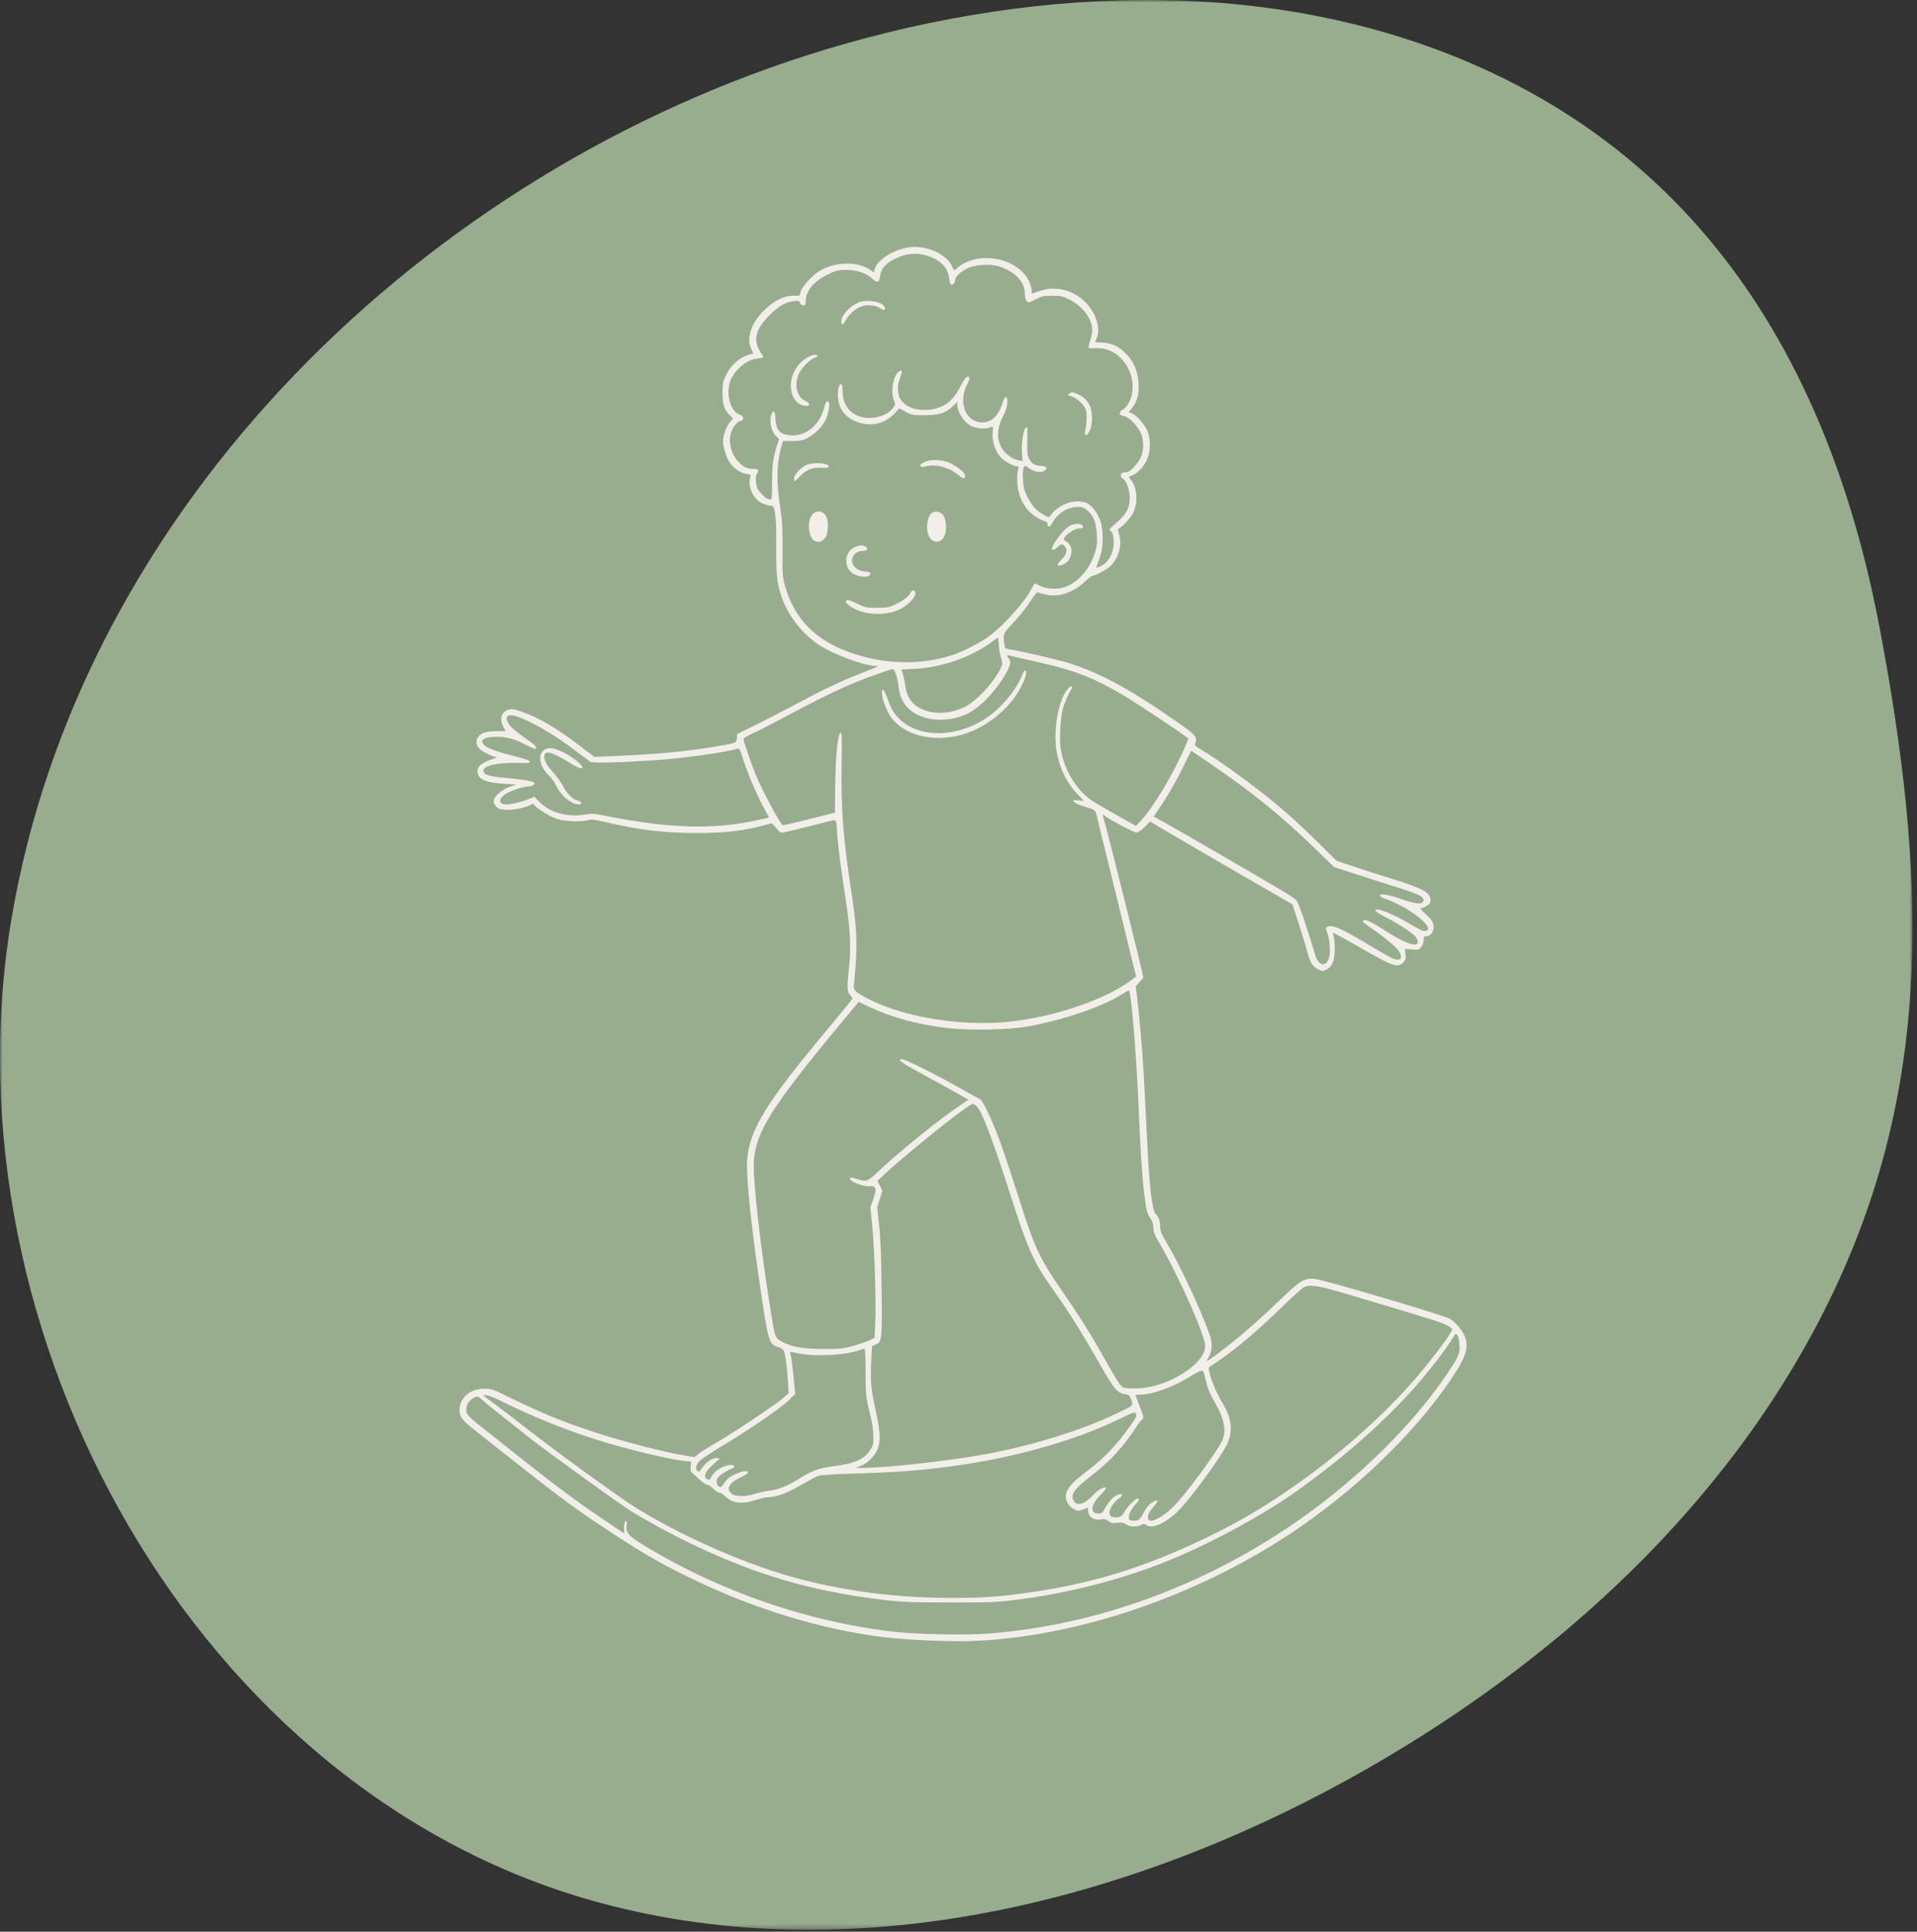 <svg width="382" height="385" viewBox="0 0 382 385" fill="none" xmlns="http://www.w3.org/2000/svg">
<rect x="0" y="0" width="382" height="385" fill="#333333" stroke="none"/>
<mask id="mask0_692_156" style="mask-type:luminance" maskUnits="userSpaceOnUse" x="0" y="0" width="382" height="385">
<path d="M0 0H381.1V384.619H0V0Z" fill="white"/>
</mask>
<g mask="url(#mask0_692_156)">
<path d="M374.569 125.202C363.88 68.663 336.486 32.359 295.816 13.811C255.145 -4.74 207.48 -3.084 164.678 9.815C84.724 33.911 15.929 101.075 2.228 183.478C-11.471 265.88 39.221 357.752 119.891 379.327C169.759 392.662 223.729 379.474 268.911 354.498C309.562 332.03 345.624 299.187 365.485 257.192C385.346 215.194 383.735 173.68 374.569 125.202Z" fill="#98AD8D"/>
</g>
<path d="M180.564 49.398C177.49 50.049 174.73 51.935 174.28 53.73L174.124 54.294L173.337 53.753C170.846 52.071 166.603 52.136 163.46 53.912C162.002 54.741 159.894 57.01 159.557 58.111L159.308 58.941H157.94C156.143 58.964 154.192 59.974 152.262 61.86C149.748 64.307 148.715 67.317 149.657 69.427L150.107 70.461L149.185 70.73C147.211 71.313 145.572 72.817 144.562 74.994C144.069 76.05 143.979 76.521 143.979 78.364C143.979 80.675 144.338 81.731 145.504 82.833L146.088 83.348L145.414 84.2C144.675 85.121 144.092 86.783 144.092 87.972C144.092 89.165 144.72 91.161 145.414 92.172C146.201 93.339 147.613 94.304 148.737 94.463C149.635 94.573 149.657 94.596 149.456 95.293C149.074 96.641 149.793 98.728 151.05 99.761C151.698 100.322 152.978 100.817 153.787 100.817C154.461 100.817 154.753 103.51 154.685 109.013C154.617 114.625 154.863 116.735 156.01 119.677C157.267 122.934 159.981 126.346 162.945 128.368C165.818 130.322 172.035 132.655 174.484 132.723C175.313 132.723 175.426 132.678 171.361 134.272C167.299 135.889 163.82 137.529 158.322 140.491C155.695 141.884 152.058 143.77 150.24 144.668L146.897 146.285L146.829 147.117C146.739 148.103 146.693 148.125 142.294 148.845C136.525 149.788 131.342 150.283 123.26 150.64L118.456 150.866L115.203 148.394C110.623 144.937 107.099 142.895 103.801 141.793C102.34 141.301 101.961 141.255 101.31 141.456C99.871 141.929 99.467 143.3 100.322 144.894L100.769 145.724H98.974C96.976 145.724 95.855 146.061 95.294 146.868C94.731 147.678 94.844 148.508 95.608 149.295C96.214 149.878 98.278 150.866 99.042 150.912C99.198 150.912 98.637 151.135 97.808 151.427C95.968 152.033 95.158 152.73 95.158 153.695C95.158 155.29 96.574 155.964 100.523 156.21L102.881 156.343L101.556 156.816C100.075 157.354 98.592 158.566 98.414 159.444C98.3 159.869 98.414 160.206 98.819 160.679C99.288 161.217 99.557 161.307 100.792 161.395C102.275 161.486 104.54 161.038 105.754 160.41C106.111 160.228 106.382 160.183 106.382 160.296C106.382 160.766 109.635 162.811 111.05 163.239C112.644 163.731 115.786 163.845 117.199 163.462C117.85 163.281 118.456 163.326 120.344 163.777C127.322 165.416 132.038 166 138.705 166.022C144.967 166.022 148.4 165.595 153.697 164.091C153.81 164.046 154.235 164.451 154.617 164.966C155.135 165.663 155.472 165.932 155.896 165.932C156.188 165.932 158.591 165.371 161.193 164.697C163.797 164.023 166.042 163.462 166.201 163.462C166.58 163.462 166.761 163.978 166.761 165.102C166.761 166.314 167.322 171.298 167.905 175.138C169.051 182.682 169.23 184.185 169.365 186.926C169.453 188.835 169.411 190.812 169.207 192.652C168.76 196.761 168.782 197.682 169.411 198.31C169.68 198.625 169.903 198.916 169.903 199.007C169.903 199.072 167.523 201.992 164.607 205.495C152.686 219.753 149.434 225.074 148.893 231.046C148.647 234.033 149.544 243.149 151.274 255.073C153.023 267.219 153.227 267.961 154.954 268.431C155.449 268.567 155.964 268.881 156.123 269.128C156.457 269.623 156.794 272.002 157.02 275.304L157.153 277.66L156.078 278.625C154.662 279.883 145.751 285.832 142.722 287.54C141.442 288.259 139.939 289.202 139.376 289.627L138.368 290.414L136.01 290.009C131.656 289.27 123.778 287.203 117.941 285.272C112.016 283.318 107.617 281.5 101.669 278.58C98.167 276.853 97.896 276.762 96.506 276.762C93.655 276.785 91.566 278.603 91.566 281.072C91.566 282.31 92.217 283.162 94.53 284.98C111.478 298.408 113.564 299.98 120.859 304.808C127.435 309.164 131.183 311.364 136.797 314.125C149.858 320.593 163.797 324.857 176.683 326.361C181.193 326.879 189.408 327.216 193.674 327.058C214.412 326.296 238.138 318.279 257.331 305.525C270.146 296.992 281.908 285.654 289.225 274.786C292.235 270.34 292.795 268.366 291.762 266.075C291.269 264.973 289.763 263.291 288.866 262.818C287.317 262.011 263.974 255.116 262.112 254.915C260 254.691 259.171 255.161 255.892 258.305C251.697 262.326 248.464 265.223 245.41 267.647C242.74 269.779 240.765 271.24 240.518 271.24C240.45 271.24 240.609 270.903 240.855 270.476C241.552 269.309 241.639 267.76 241.101 266.185C239.553 261.652 235.31 252.468 232.663 248C231.406 245.89 231.179 245.372 231.179 244.451C231.179 243.307 230.956 242.701 230.237 241.892C229.586 241.172 229.025 236.37 228.62 228.016C227.949 214.231 227.791 211.535 227.344 206.347C227.094 203.453 226.758 200.06 226.602 198.826L226.31 196.58L227.072 195.728C227.477 195.277 227.814 194.853 227.814 194.785C227.814 194.201 220.742 165.798 219.799 162.698C219.689 162.296 219.712 162.296 220.317 162.72C221.821 163.754 225.996 165.932 226.466 165.932C226.78 165.932 227.409 165.504 228.105 164.81L229.206 163.686L229.812 164.114C230.418 164.519 247.253 174.331 253.851 178.103L257.532 180.235L258.743 183.916C259.394 185.938 260.181 188.498 260.473 189.619C261.124 191.956 261.529 192.607 262.695 193.19C263.502 193.595 263.592 193.595 264.334 193.236C265.455 192.698 265.97 191.44 265.97 189.172C265.97 188.184 265.882 187.037 265.769 186.635C265.656 186.252 265.591 185.916 265.636 185.916C265.792 185.916 268.643 187.465 271.898 189.35C277.577 192.607 278.519 192.899 279.595 191.842C280.09 191.35 280.158 191.126 280.068 190.203L279.954 189.127L281.347 189.237C282.649 189.328 282.76 189.305 283.21 188.722C283.502 188.362 283.703 187.779 283.703 187.351C283.703 186.7 283.77 186.589 284.243 186.589C285.118 186.589 285.792 185.556 285.656 184.457C285.545 183.715 285.296 183.333 284.153 182.257C283.233 181.402 282.918 180.977 283.187 180.977C283.411 180.977 283.929 180.773 284.331 180.527C284.917 180.167 285.05 179.943 285.05 179.337C285.05 177.899 283.368 176.978 277.395 175.16C275.377 174.532 272.054 173.475 270.035 172.801L266.33 171.567L262.851 168.109C258.72 164.023 255.915 161.508 251.876 158.297C248.128 155.335 242.426 151.246 239.89 149.742C238.072 148.666 237.959 148.553 238.183 148.08C238.656 147.049 238.251 146.508 235.624 144.645C225.75 137.662 219.44 134.182 213 132.162C210.755 131.466 203.437 129.758 201.079 129.399C200.295 129.288 200.25 129.22 200.117 128.255C199.845 126.346 199.89 126.278 201.979 124.055C203.078 122.888 204.558 121.025 205.277 119.923C206.288 118.329 206.647 117.95 206.916 118.083C207.117 118.196 207.859 118.397 208.555 118.533C211.047 119.048 213.761 118.128 216.074 116.018C216.816 115.299 217.555 114.738 217.713 114.738C218.387 114.738 220.878 113.323 221.529 112.561C223.01 110.876 223.593 108.494 223.01 106.543C222.741 105.711 222.718 105.396 222.919 105.328C223.55 105.127 225.3 103.241 225.792 102.23C226.803 100.234 226.647 97.36 225.436 95.743L224.918 95.046L225.792 94.664C226.961 94.148 228.15 92.733 228.734 91.184C229.362 89.544 229.249 87.029 228.51 85.594C227.859 84.336 226.421 82.765 225.591 82.405L224.94 82.136L225.659 81.193C226.693 79.845 227.007 78.52 226.848 76.206C226.715 73.941 225.928 72.075 224.425 70.548C222.899 68.999 221.73 68.439 219.845 68.303L218.206 68.215L218.543 67.382C219.397 65.386 218.296 62.107 216.097 60.04C213.628 57.729 210.282 56.942 207.231 57.975L205.592 58.513V57.819C205.592 57.437 205.323 56.605 205.008 55.953C202.741 51.397 195.109 49.913 190.956 53.238L190.127 53.889L189.767 53.147C188.465 50.409 184.202 48.656 180.564 49.398ZM184.74 50.969C187.389 51.779 188.892 53.306 189.139 55.461C189.207 56.089 189.362 56.65 189.476 56.718C189.79 56.919 190.328 56.358 190.328 55.82C190.328 55.146 191.542 54.022 192.909 53.416C194.481 52.722 197.467 52.564 199.106 53.102C202.381 54.181 204.244 56.203 204.244 58.694C204.244 59.3 204.38 59.839 204.604 60.04C204.918 60.354 205.076 60.334 206.333 59.683C207.59 59.032 207.927 58.941 209.631 58.941C211.338 58.941 211.72 59.032 213.022 59.66C215.582 60.917 217.399 63.206 217.645 65.409C217.713 66.015 217.577 66.844 217.263 67.787C217.017 68.575 216.861 69.268 216.926 69.359C217.017 69.427 217.736 69.45 218.543 69.404C223.751 69.135 227.522 75.85 224.785 80.542C224.47 81.057 224.02 81.53 223.797 81.618C223.346 81.754 223.01 82.314 223.213 82.629C223.256 82.719 223.638 82.853 224.043 82.943C225.076 83.147 226.916 85.121 227.431 86.559C227.972 88.154 227.927 89.904 227.276 91.274C226.78 92.35 225.187 94.035 224.603 94.103C224.47 94.126 224.133 94.148 223.884 94.171C223.324 94.194 223.123 95.137 223.661 95.338C224.38 95.629 225.121 97.538 225.121 99.178C225.121 101.446 224.47 102.522 221.642 104.949C220.991 105.51 220.991 105.555 221.371 105.847C221.662 106.07 221.821 106.586 221.911 107.509C222.112 109.797 221.056 112.02 219.397 112.807C218.947 113.031 218.543 113.167 218.497 113.122C218.432 113.076 218.678 112.38 218.993 111.595C219.845 109.505 219.981 106.206 219.33 104.029C218.811 102.366 217.69 100.817 216.569 100.254C216.233 100.075 215.332 99.92 214.616 99.92C212.955 99.92 210.888 100.885 209.767 102.208L209.003 103.105L208.219 102.726C206.761 102.029 205.637 100.863 204.762 99.11C204.066 97.674 203.93 97.133 203.842 95.562C203.729 93.384 204.02 92.464 204.649 93.024C205.773 94.013 207.389 94.35 208.151 93.789C208.847 93.293 208.465 92.869 207.344 92.846C206.197 92.823 205.546 92.396 204.986 91.297C204.739 90.801 204.672 89.994 204.694 88.04C204.762 84.897 204.762 84.988 204.38 85.302C203.91 85.704 203.505 88.556 203.638 90.331L203.774 91.88L202.945 91.744C201.934 91.589 200.496 90.6 199.822 89.612C198.565 87.749 198.565 85.526 199.845 83.034C200.431 81.867 200.7 81.034 200.723 80.25C200.788 78.656 200.25 78.789 199.712 80.496C198.925 82.898 197.535 84.2 195.76 84.2C192.485 84.2 190.868 80.273 192.686 76.702C193.201 75.691 193.269 75.377 193.045 75.153C192.708 74.816 192.193 75.422 191.137 77.464C189.722 80.159 187.749 81.485 184.83 81.686C182.404 81.844 180.587 81.148 179.488 79.667C178.86 78.834 178.747 76.948 179.22 75.668C179.868 73.85 179.89 73.828 179.421 73.918C178.209 74.142 177.377 77.713 178.073 79.576C178.433 80.496 178.433 80.63 178.096 81.125C176.794 83.124 173.046 83.931 170.645 82.742C168.825 81.822 167.882 80.137 167.882 77.758C167.882 76.88 167.794 76.566 167.568 76.566C166.962 76.566 166.761 79.038 167.254 80.652C168.219 83.909 172.845 85.571 176.256 83.909C176.952 83.549 177.895 82.853 178.365 82.314L179.197 81.371L180.431 82.045C181.62 82.719 181.821 82.742 184.27 82.742C187.231 82.742 188.442 82.337 189.948 80.879L190.778 80.069V80.675C190.778 82.159 192.08 84.155 193.538 84.92C194.594 85.458 196.615 85.571 197.422 85.143C197.895 84.897 197.914 84.92 197.804 86.29C197.668 87.972 198.297 89.858 199.375 91.093C200.071 91.903 201.979 92.959 202.718 92.959C203.055 92.959 203.055 93.047 202.854 93.653C202.718 94.058 202.653 95.137 202.718 96.213C202.854 98.28 203.483 99.962 204.694 101.491C205.436 102.434 207.163 103.624 208.128 103.847C208.51 103.961 208.734 104.162 208.734 104.408C208.734 105.15 209.184 105.127 209.589 104.385C210.687 102.321 212.663 101.041 214.727 101.041C215.737 101.041 216.029 101.154 216.725 101.76C217.937 102.836 218.432 104.139 218.565 106.586C218.656 108.339 218.588 108.922 218.163 110.247C217.221 113.144 215.4 115.412 212.955 116.692C211.361 117.522 208.915 117.567 207.366 116.803C206.803 116.534 206.288 116.31 206.22 116.31C206.132 116.31 205.838 116.758 205.569 117.321C204.289 119.858 200.182 124.483 197.175 126.751C195.491 128.008 192.103 129.781 189.88 130.523C183.123 132.814 174.908 132.409 167.794 129.421C161.801 126.907 158.073 122.733 156.392 116.647C155.942 115.007 155.896 114.401 155.942 109.687C155.964 105.51 155.896 103.938 155.514 101.514C154.685 95.921 154.73 92.577 155.673 89.142L156.01 87.904H157.85C159.33 87.904 159.916 87.794 160.814 87.344C162.43 86.559 164.134 84.784 164.695 83.28C165.303 81.618 165.436 80.091 164.944 79.981C164.672 79.936 164.494 80.273 164.202 81.371C163.327 84.56 160.859 86.738 158.119 86.76C155.56 86.783 154.64 85.931 154.529 83.439C154.484 81.978 154.102 81.553 153.742 82.518C153.204 83.954 153.697 86.132 154.775 87.029C155.268 87.434 155.313 87.59 155.112 87.972C154.976 88.241 154.64 89.343 154.371 90.422C153.966 92.036 153.878 93.07 153.855 96.057C153.855 98.996 153.787 99.671 153.564 99.583C153.383 99.515 153.159 99.469 153.068 99.469C152.664 99.469 151.206 97.988 150.914 97.292C150.555 96.439 150.509 94.619 150.824 94.418C150.959 94.35 151.05 94.081 151.05 93.857C151.05 93.52 150.869 93.452 150.085 93.452C148.87 93.475 147.928 92.979 146.92 91.79C145.618 90.286 145.1 87.927 145.683 86.2C146.065 85.098 146.92 84.022 147.503 83.931C147.817 83.886 148.041 83.685 148.086 83.393C148.131 83.034 147.95 82.853 147.277 82.584C145.572 81.909 144.675 78.744 145.436 76.186C146.088 74.051 148.579 71.783 150.555 71.514C152.216 71.29 152.284 71.245 151.857 70.662C149.926 68.034 150.376 65.766 153.383 62.758C155.158 61.005 156.661 60.153 158.232 59.997C159.152 59.907 159.308 59.952 159.421 60.377C159.534 60.827 160.454 61.073 160.499 60.671C160.499 60.581 160.522 60.153 160.564 59.725C160.723 57.774 162.339 55.931 165.122 54.608C166.648 53.889 167.03 53.798 168.646 53.798C170.755 53.821 172.595 54.404 173.742 55.483C174.798 56.472 175.2 56.358 175.381 55.01C175.559 53.62 176.457 52.541 178.073 51.711C180.409 50.499 182.517 50.273 184.74 50.969ZM199.038 128.501C199.061 129.266 199.262 130.432 199.466 131.084C199.803 132.185 199.803 132.341 199.466 133.06C198.028 136.068 194.594 139.774 192.103 140.964C188.442 142.759 183.978 142.334 181.844 140.021C180.924 139.01 180.61 138.248 180.318 136.181C180.227 135.552 180.026 134.7 179.89 134.25L179.599 133.442L182.203 133.307C187.771 132.992 193.337 131.061 197.512 128.008C198.186 127.513 198.792 127.111 198.86 127.111C198.925 127.088 198.993 127.717 199.038 128.501ZM206.647 131.916C214.234 133.621 217.849 135.037 223.842 138.562C226.22 139.975 234.817 145.656 236.298 146.803L236.838 147.228L236.119 148.89C233.988 153.919 229.857 160.88 227.522 163.349L226.356 164.606L222.426 162.406C220.272 161.194 218.027 159.869 217.467 159.486C214.772 157.623 212.482 154.12 211.63 150.529C211.225 148.822 211.182 148.103 211.27 145.611C211.338 143.994 211.562 142.108 211.766 141.369C212.125 140.043 212.977 138.067 213.492 137.37C213.875 136.832 213.538 136.586 213.045 137.056C210.956 138.919 209.722 145.679 210.619 150.147C211.293 153.514 212.663 156.165 214.885 158.478L216.029 159.645L214.953 159.509C214.234 159.399 213.897 159.444 213.897 159.6C213.897 159.937 214.862 160.41 216.479 160.88C218.118 161.353 218.319 161.508 218.497 162.406C218.588 162.811 219.754 167.616 221.124 173.116C222.472 178.618 224.199 185.692 224.986 188.88L226.401 194.626L225.368 195.391C220.136 199.299 209.835 202.756 200.901 203.654C192.932 204.438 183.573 203.272 176.434 200.579C174.101 199.701 171.406 198.356 170.71 197.704C170.082 197.121 170.059 197.053 170.218 195.614C170.937 188.79 170.823 185.4 169.657 177.834C168.041 167.257 167.545 160.993 167.704 152.393C167.772 148.867 167.749 146.106 167.636 146.038C167.007 145.656 166.492 150.303 166.424 156.839L166.379 161.981L161.261 163.261C158.433 163.978 156.055 164.519 155.987 164.473C155.381 164.091 151.902 157.578 150.509 154.211C149.748 152.347 148.131 147.633 148.131 147.25C148.131 147.137 148.87 146.712 149.77 146.285C150.691 145.88 153.833 144.266 156.794 142.671C162.767 139.483 167.03 137.393 170.577 135.957C173.269 134.833 177.445 133.374 177.872 133.374C178.277 133.374 178.815 134.81 178.993 136.404C179.22 138.472 179.712 139.752 180.7 140.873C183.259 143.77 188.87 144.308 193.113 142.062C195.695 140.717 199.061 136.968 200.745 133.666C201.416 132.318 201.461 131.848 200.991 131.219C200.519 130.591 200.587 130.455 201.328 130.679C201.688 130.792 204.088 131.353 206.647 131.916ZM104.967 143.592C108.132 145.095 111.073 146.913 114.575 149.541L117.717 151.897L119.198 151.965C121.151 152.078 129.858 151.651 133.969 151.226C139.489 150.663 145.077 149.788 147.03 149.204C147.277 149.114 147.503 149.473 147.885 150.708C148.848 153.763 150.399 157.513 151.812 160.228L153.25 162.947L151.07 163.44C142.408 165.371 133.383 165.147 120.973 162.652C118.546 162.16 117.986 162.114 116.797 162.318C113.091 162.967 109.635 162.024 107.39 159.736L106.47 158.793L105.168 159.331C103.846 159.869 101.825 160.319 100.792 160.319C99.243 160.296 99.311 159.107 100.882 158.164C102.071 157.49 104.407 156.725 105.394 156.725C106.224 156.725 106.762 156.233 106.337 155.896C106.023 155.649 103.464 155.267 99.939 154.953C97.38 154.706 96.415 154.369 96.325 153.65C96.169 152.616 99.198 151.92 103.328 152.056C105.168 152.101 105.595 152.056 105.595 151.809C105.595 151.583 104.698 151.269 102.677 150.753C99.175 149.878 97.358 149.227 96.574 148.553C95.382 147.542 96.392 146.845 99.065 146.845C101.06 146.845 102.589 147.273 104.854 148.485C105.819 148.98 106.674 149.337 106.742 149.249C107.056 148.935 106.538 148.394 104.608 147.072C103.509 146.307 102.23 145.296 101.78 144.804C101.06 143.994 100.769 143.096 101.151 142.736C101.533 142.334 103.014 142.649 104.967 143.592ZM247.341 156.57C252.705 160.543 257.353 164.538 262.491 169.548L265.86 172.824L270.797 174.418C273.514 175.296 277.217 176.486 279.012 177.046C282.828 178.258 283.77 178.731 283.66 179.47C283.547 180.326 282.177 180.235 279.238 179.179C276.725 178.281 274.817 178.012 274.995 178.55C275.063 178.709 275.691 179.046 276.43 179.292C280.113 180.595 284.603 183.806 284.603 185.151C284.603 185.31 284.354 185.488 284.062 185.556C283.683 185.646 282.918 185.31 281.101 184.231C277.463 182.053 274.052 180.728 274.052 181.47C274.052 181.628 274.927 182.212 276.005 182.75C278.429 183.939 281.503 185.961 282.131 186.745C282.381 187.082 282.582 187.555 282.536 187.801C282.381 188.903 279.731 187.915 275.782 185.332C273.333 183.738 271.921 183.087 271.671 183.469C271.516 183.761 271.493 183.761 273.424 185.108C276.073 186.949 278.315 188.835 278.766 189.574C279.618 190.967 279.148 191.619 277.667 191.081C277.217 190.922 275.108 189.733 272.951 188.43C267.094 184.905 265.364 184.165 264.422 184.771C264.153 184.95 264.153 185.108 264.467 185.848C264.962 187.128 265.163 189.642 264.872 190.812C264.311 192.876 262.65 192.539 262.044 190.225C261.863 189.532 261.033 186.881 260.204 184.344C259.103 180.954 258.565 179.606 258.16 179.269C257.868 179 256.589 178.168 255.332 177.429C251.046 174.869 234.143 165.057 232.012 163.91L229.9 162.743L231.785 159.914C232.818 158.365 234.503 155.423 235.513 153.358L237.353 149.609L240.832 151.965C242.74 153.268 245.682 155.335 247.341 156.57ZM225.187 198.197C225.77 201.836 226.534 212.073 226.916 221.168C227.276 229.924 227.567 234.192 228.037 238.097C228.442 241.286 228.555 241.781 229.161 242.679C229.654 243.44 229.835 243.959 229.835 244.698C229.835 245.53 230.081 246.136 231.225 248.09C234.995 254.555 240.159 266.208 240.159 268.275C240.136 271.934 232.504 276.649 226.466 276.717C225.413 276.74 224.312 276.672 223.998 276.584C223.346 276.403 222.899 275.729 219.958 270.544C217.331 265.871 215.109 262.326 211.652 257.316C207.163 250.806 206.197 248.719 203.236 239.467C199.89 228.936 198.656 225.478 196.907 221.82C195.896 219.685 195.559 219.169 194.976 218.9C194.571 218.696 192.595 217.62 190.554 216.454C186.515 214.185 180.924 211.379 179.958 211.152C179.511 211.065 179.33 211.107 179.33 211.334C179.33 211.489 180.587 212.322 182.135 213.152C183.664 213.981 186.738 215.666 188.96 216.901L193 219.169L190.823 220.65C186.849 223.323 178.141 230.417 174.594 233.878C172.932 235.469 172.553 235.582 170.71 234.954C170.017 234.707 169.566 234.662 169.431 234.798C168.938 235.291 171.766 236.503 173.224 236.415C174.617 236.324 174.775 236.794 174.033 238.949L173.45 240.589L173.833 244.519C174.28 249.302 174.594 259.474 174.416 263.606L174.28 266.636L173.181 267.174C172.576 267.446 171.092 267.961 169.926 268.275C168.018 268.791 167.344 268.859 163.956 268.859C159.758 268.836 157.558 268.431 155.627 267.31C154.484 266.636 154.393 266.412 153.652 261.807C151.543 248.719 149.971 234.863 150.218 231.383C150.645 225.569 153.765 220.582 167.189 204.396L171.115 199.681L173.159 200.644C177.648 202.779 183.013 204.237 188.915 204.911C193.136 205.404 200.991 205.248 204.694 204.597C211.72 203.34 219.508 200.712 223.437 198.242C224.179 197.792 224.85 197.39 224.918 197.39C225.008 197.367 225.121 197.75 225.187 198.197ZM195.469 221.82C196.547 223.952 198.5 229.318 200.541 235.65C204.94 249.413 205.705 251.166 209.968 257.206C212.955 261.428 215.355 265.223 218.857 271.351C222.112 277.054 222.54 277.572 224.221 277.864C225.008 277.997 225.121 278.11 225.436 279.008C225.838 280.197 225.973 280.087 222.203 281.859C215.4 285.093 205.974 288.013 196.839 289.74C189.385 291.156 176.233 292.615 171.361 292.569L170.464 292.547L171.339 292.232C172.53 291.807 173.719 290.819 174.484 289.562C175.537 287.877 175.537 285.767 174.549 281.344C173.561 277.054 173.405 275.213 173.606 271.328L173.765 268.298L174.503 267.984C175.74 267.488 175.806 266.927 175.673 256.756C175.605 250.336 175.469 246.765 175.177 244.205L174.798 240.612L175.313 238.972L175.828 237.313L175.336 236.324L174.863 235.336L176.369 233.92C179.262 231.204 188.332 223.771 191.879 221.234C193.719 219.911 193.807 219.889 194.325 220.225C194.616 220.404 195.132 221.123 195.469 221.82ZM267.544 257.653C272.167 259.001 282.267 262.034 285.947 263.201C287.162 263.583 288.441 264.121 288.798 264.413L289.426 264.908L289.002 265.715C288.351 266.927 285.005 271.305 282.245 274.539C272.3 286.147 256.835 298.25 243.032 305.165C229.608 311.902 218.811 315.405 205.481 317.336C199.466 318.234 195.805 318.48 189.544 318.48C179.285 318.48 169.184 317.245 159.712 314.799C149.521 312.171 136.638 306.604 127.03 300.696C123.373 298.454 109.21 288.146 103.24 283.386C102.071 282.465 99.939 280.848 98.524 279.795C95.988 277.929 95.968 277.906 96.91 278.065C97.448 278.133 98.997 278.761 100.344 279.458C106.133 282.352 112.958 285.093 119.311 287.07C125.663 289.066 134.911 291.221 137.043 291.221C137.739 291.221 137.762 291.221 137.649 292.21C137.536 293.065 137.604 293.289 138.054 293.671C138.345 293.94 139.039 294.546 139.58 295.039C140.117 295.534 140.746 295.939 140.992 295.939C141.241 295.939 141.756 296.296 142.161 296.723C142.586 297.151 143.127 297.511 143.373 297.511C143.619 297.511 144.157 297.848 144.584 298.272C145.955 299.643 147.772 299.844 150.532 298.969C151.497 298.655 152.598 298.408 152.958 298.408C154.64 298.386 156.615 297.689 159.466 296.049C161.082 295.129 162.699 294.277 163.058 294.141C163.46 293.962 166.402 293.804 170.577 293.671C179.174 293.444 184.941 292.952 192.125 291.873C203.842 290.1 215.4 286.665 223.819 282.443C225.569 281.59 226.129 281.386 226.265 281.613C226.602 282.128 226.489 282.443 225.3 284.082C222.472 288.078 220.026 290.638 216.187 293.535C212.731 296.14 211.834 297.689 212.686 299.462C212.955 299.98 213.447 300.495 213.942 300.764C214.749 301.192 214.84 301.192 215.805 300.855L216.816 300.473V301.033C216.816 302.291 217.959 303.078 219.397 302.809C220.003 302.696 220.317 302.764 220.833 303.146C221.393 303.548 221.707 303.616 222.695 303.506C223.661 303.415 223.998 303.483 224.425 303.82C225.053 304.335 226.534 304.381 227.386 303.93C227.881 303.684 228.037 303.684 228.374 303.93C229.608 304.828 232.258 303.639 234.885 301.014C237.399 298.496 243.437 290.213 244.58 287.718C245.724 285.226 245.41 282.579 243.615 279.659C241.976 276.986 240.405 272.608 241.011 272.407C241.147 272.362 242.203 271.665 243.346 270.858C247.072 268.23 250.956 264.886 255.87 260.103C257.532 258.463 259.261 256.914 259.686 256.645C260.832 255.949 262.335 256.127 267.544 257.653ZM290.842 268.094C290.932 269.734 290.661 270.362 288.597 273.463C282.604 282.443 273.806 291.558 263.547 299.484C243.929 314.575 220.317 323.824 196.748 325.599C192.507 325.914 182.877 325.732 178.546 325.262C160.947 323.308 142.923 317.044 127.503 307.501C125.213 306.085 124.63 305.278 124.854 303.862C124.922 303.46 124.899 303.123 124.788 303.123C124.494 303.123 124.27 304.134 124.384 304.919C124.452 305.301 124.452 305.593 124.384 305.593C124.338 305.593 122.252 304.222 119.781 302.54C114.999 299.283 109.972 295.557 104.585 291.244C102.79 289.808 99.739 287.384 97.785 285.855C93.182 282.264 92.913 281.973 92.913 280.916C92.913 279.928 93.519 279.03 94.507 278.535C95.136 278.201 95.181 278.221 95.9 278.849C96.282 279.231 98.436 280.962 100.658 282.712C102.881 284.465 105.103 286.215 105.595 286.62C109.007 289.313 122.991 299.419 125.686 301.124C127.727 302.427 132.352 304.987 135.449 306.558C148.332 313.003 159.308 316.506 172.372 318.37C178.905 319.29 180.431 319.378 189.32 319.378C197.04 319.378 198.565 319.335 202.203 318.885C212.482 317.628 223.279 314.889 232.303 311.251C241.056 307.748 251.652 301.999 258.633 297.015C267.946 290.346 275.983 283.23 282.199 276.179C284.826 273.169 288.059 268.995 289.316 266.95C290.078 265.715 290.1 265.693 290.437 266.166C290.618 266.412 290.797 267.287 290.842 268.094ZM172.485 273.551C172.508 278.201 172.53 278.379 173.269 281.344C173.787 283.431 174.033 284.935 174.033 286.192C174.056 287.809 173.988 288.101 173.428 288.933C172.126 290.907 170.486 291.649 165.951 292.255C163.036 292.637 161.867 293.065 159.288 294.679C156.862 296.185 155.381 296.791 153.405 297.083C152.417 297.216 151.027 297.531 150.331 297.757C148.556 298.34 146.583 298.318 145.796 297.712C144.607 296.769 145.303 295.489 147.571 294.455C148.242 294.141 148.848 293.781 148.938 293.648C149.635 292.547 145.977 293.648 144.876 294.883C144.516 295.288 144.092 295.826 143.956 296.049C143.642 296.61 143.036 296.364 142.832 295.602C142.586 294.568 143.574 293.671 146.223 292.501C146.357 292.436 146.357 292.3 146.178 292.122C145.977 291.895 145.683 291.895 144.763 292.122C143.506 292.436 142.249 293.356 141.711 294.41C141.442 294.951 141.306 295.016 140.947 294.815C140.163 294.387 140.386 293.512 141.598 292.368C142.184 291.807 142.877 291.179 143.104 290.998C143.506 290.683 143.483 290.661 142.877 290.593C142.048 290.482 140.678 291.403 139.916 292.569C139.444 293.289 139.243 293.422 139.019 293.221C138.524 292.816 138.66 291.963 139.333 291.244C139.667 290.864 141.824 289.426 144.157 288.033C149.544 284.779 155.514 280.693 157.176 279.076L158.478 277.818L158.342 276.606C157.94 272.316 157.694 270.385 157.535 269.938C157.312 269.351 157.221 269.351 159.421 269.779C162.699 270.408 168.601 270.071 171.228 269.105C171.675 268.927 172.148 268.791 172.261 268.791C172.394 268.768 172.485 270.498 172.485 273.551ZM240.337 275.349C240.674 276.762 241.169 277.929 241.999 279.367C244.02 282.87 244.445 285.093 243.525 287.158C242.517 289.358 236.252 297.868 233.897 300.204C231.629 302.472 229.161 303.707 228.801 302.786C228.555 302.18 228.935 301.328 229.88 300.294C231.001 299.082 230.8 298.609 229.498 299.507C228.935 299.889 228.397 300.541 227.992 301.328C227.253 302.809 226.826 303.169 225.792 303.078C225.187 303.033 224.986 302.9 224.94 302.517C224.85 301.911 225.569 300.473 226.333 299.776C226.916 299.215 227.094 298.632 226.693 298.632C226.288 298.632 224.649 300.272 224.199 301.124C223.706 302.09 223.191 302.449 222.271 302.449C221.529 302.449 221.079 302.09 221.079 301.506C221.079 300.696 221.999 299.306 222.899 298.7C223.93 298.026 223.797 297.488 222.695 297.935C221.821 298.295 220.901 299.283 220.204 300.609C219.689 301.552 219.531 301.662 218.857 301.662C217.13 301.662 217.331 299.844 219.307 297.935C220.026 297.216 220.518 296.568 220.405 296.5C220.026 296.253 218.724 296.992 217.869 297.935C216.275 299.711 214.704 300.249 214.033 299.261C213.156 298.003 214.01 296.746 217.555 294.05C220.923 291.513 223.93 288.259 226.288 284.598C226.758 283.859 227.344 283.094 227.59 282.916C227.992 282.579 227.972 282.511 227.117 280.333C226.647 279.098 226.242 278.065 226.242 278.019C226.242 277.997 226.625 277.974 227.094 277.974C229.475 277.952 233.402 276.606 236.566 274.698C238.811 273.327 239.53 273.013 239.731 273.237C239.799 273.305 240.091 274.27 240.337 275.349Z" fill="#F2EFEB"/>
<path d="M171.07 60.289C169.275 61.073 167.658 62.849 167.658 64.038C167.658 64.913 168.018 64.823 168.533 63.814C169.051 62.803 170.353 61.592 171.384 61.164C172.618 60.648 174.416 60.759 175.358 61.41C176.21 61.971 176.593 61.838 176.21 61.096C175.673 60.085 172.641 59.615 171.07 60.289Z" fill="#F2EFEB"/>
<path d="M160.564 71.446C158.546 72.794 157.4 75.153 157.626 77.421C157.827 79.418 158.928 80.766 160.477 80.879C161.552 80.966 161.507 80.406 160.409 79.868C158.747 79.103 158.209 76.589 159.22 74.434C159.78 73.222 161.53 71.491 162.43 71.268C163.146 71.067 163.081 70.73 162.294 70.73C161.935 70.73 161.15 71.067 160.564 71.446Z" fill="#F2EFEB"/>
<path d="M213.09 78.475C212.686 78.766 212.708 78.789 213.405 78.948C214.39 79.148 216.051 80.652 216.388 81.663C216.635 82.45 216.569 84.651 216.233 86.041C216.006 87.007 216.68 86.851 217.175 85.817C217.781 84.56 217.736 81.909 217.085 80.675C216.547 79.621 215.514 78.789 214.37 78.387C213.447 78.092 213.628 78.073 213.09 78.475Z" fill="#F2EFEB"/>
<path d="M184.626 91.926C183.573 92.331 183.191 92.645 183.505 92.959C183.641 93.092 184.021 93.092 184.607 92.936C186.492 92.396 189.32 93.206 191.069 94.754C191.967 95.539 192.53 95.451 192.236 94.553C192.08 94.013 190.35 92.71 189.093 92.195C187.814 91.656 185.705 91.521 184.626 91.926Z" fill="#F2EFEB"/>
<path d="M160.924 92.577C159.871 92.914 158.232 94.573 158.232 95.315C158.232 95.629 158.3 95.876 158.365 95.876C158.433 95.876 158.951 95.383 159.534 94.8C160.768 93.543 161.957 93.115 163.797 93.228C164.652 93.273 165.077 93.206 165.122 93.024C165.346 92.35 162.563 92.059 160.924 92.577Z" fill="#F2EFEB"/>
<path d="M161.935 102.477C160.901 103.51 160.969 106.676 162.07 107.597C162.923 108.316 164.044 108.002 164.63 106.88C165.009 106.161 165.077 104.071 164.763 103.219C164.247 101.871 162.9 101.514 161.935 102.477Z" fill="#F2EFEB"/>
<path d="M185.773 102.185C184.762 102.791 184.38 105.442 185.122 106.88C185.864 108.407 187.568 108.316 188.241 106.722C188.714 105.6 188.556 103.488 187.927 102.658C187.435 101.984 186.447 101.783 185.773 102.185Z" fill="#F2EFEB"/>
<path d="M213.11 104.836C212.326 105.328 211.584 106.116 210.463 107.687C209.229 109.418 209.453 110.27 210.8 108.967C211.293 108.494 211.519 108.407 211.811 108.585C212.841 109.236 212.731 110.338 211.519 111.55C211.092 111.975 210.755 112.402 210.755 112.516C210.755 113.099 212.618 112.334 213.022 111.573C213.829 110.046 213.628 108.676 212.462 107.934C211.899 107.551 211.876 107.532 212.236 106.968C212.708 106.271 214.325 105.309 215.063 105.309C215.76 105.309 215.984 105.105 215.669 104.7C215.313 104.275 213.897 104.343 213.11 104.836Z" fill="#F2EFEB"/>
<path d="M170.71 108.899C168.423 109.596 167.882 112.739 169.813 114.198C170.733 114.894 172.595 115.209 173.159 114.738C173.719 114.266 173.428 113.974 172.349 113.906C170.6 113.795 169.388 112.402 169.903 111.122C170.285 110.225 170.959 109.797 171.967 109.797C172.91 109.797 173.136 109.304 172.394 108.899C171.879 108.63 171.61 108.63 170.71 108.899Z" fill="#F2EFEB"/>
<path d="M181.396 118.196C181.082 118.893 179.958 119.745 178.319 120.51C177.13 121.07 176.703 121.138 174.707 121.138C172.553 121.138 172.394 121.093 170.733 120.283C169.79 119.813 168.893 119.499 168.782 119.567C168.31 119.858 168.601 120.328 169.634 120.98C172.349 122.733 176.997 122.82 179.78 121.181C181.396 120.238 182.653 118.689 182.384 117.972C182.203 117.477 181.665 117.59 181.396 118.196Z" fill="#F2EFEB"/>
<path d="M203.684 134.541C202.608 137.282 199.981 140.581 197.309 142.558C190.441 147.655 181.374 147.228 177.917 141.683C177.648 141.255 177.176 140.154 176.839 139.233C176.21 137.438 175.741 136.945 175.741 138.044C175.741 139.168 176.57 141.502 177.422 142.759C179.803 146.262 185.031 147.834 190.509 146.712C196.165 145.543 201.597 141.187 203.93 135.957C204.471 134.7 204.626 133.598 204.267 133.598C204.156 133.598 203.91 134.026 203.684 134.541Z" fill="#F2EFEB"/>
<path d="M108.446 149.451C107.099 150.394 107.481 152.684 109.233 154.412C109.816 154.953 110.513 155.896 110.782 156.502C111.724 158.543 113.811 160.296 115.314 160.319C116.033 160.319 115.922 159.736 115.158 159.577C114.17 159.376 112.936 158.164 112.194 156.657C111.812 155.941 110.937 154.706 110.221 153.942C108.851 152.483 108.268 151.246 108.514 150.416C108.783 149.586 110.153 149.989 112.891 151.651C115.226 153.089 116.033 153.404 116.033 152.908C116.033 152.302 113.406 150.371 111.543 149.609C110.085 149.003 109.142 148.958 108.446 149.451Z" fill="#F2EFEB"/>
</svg>
